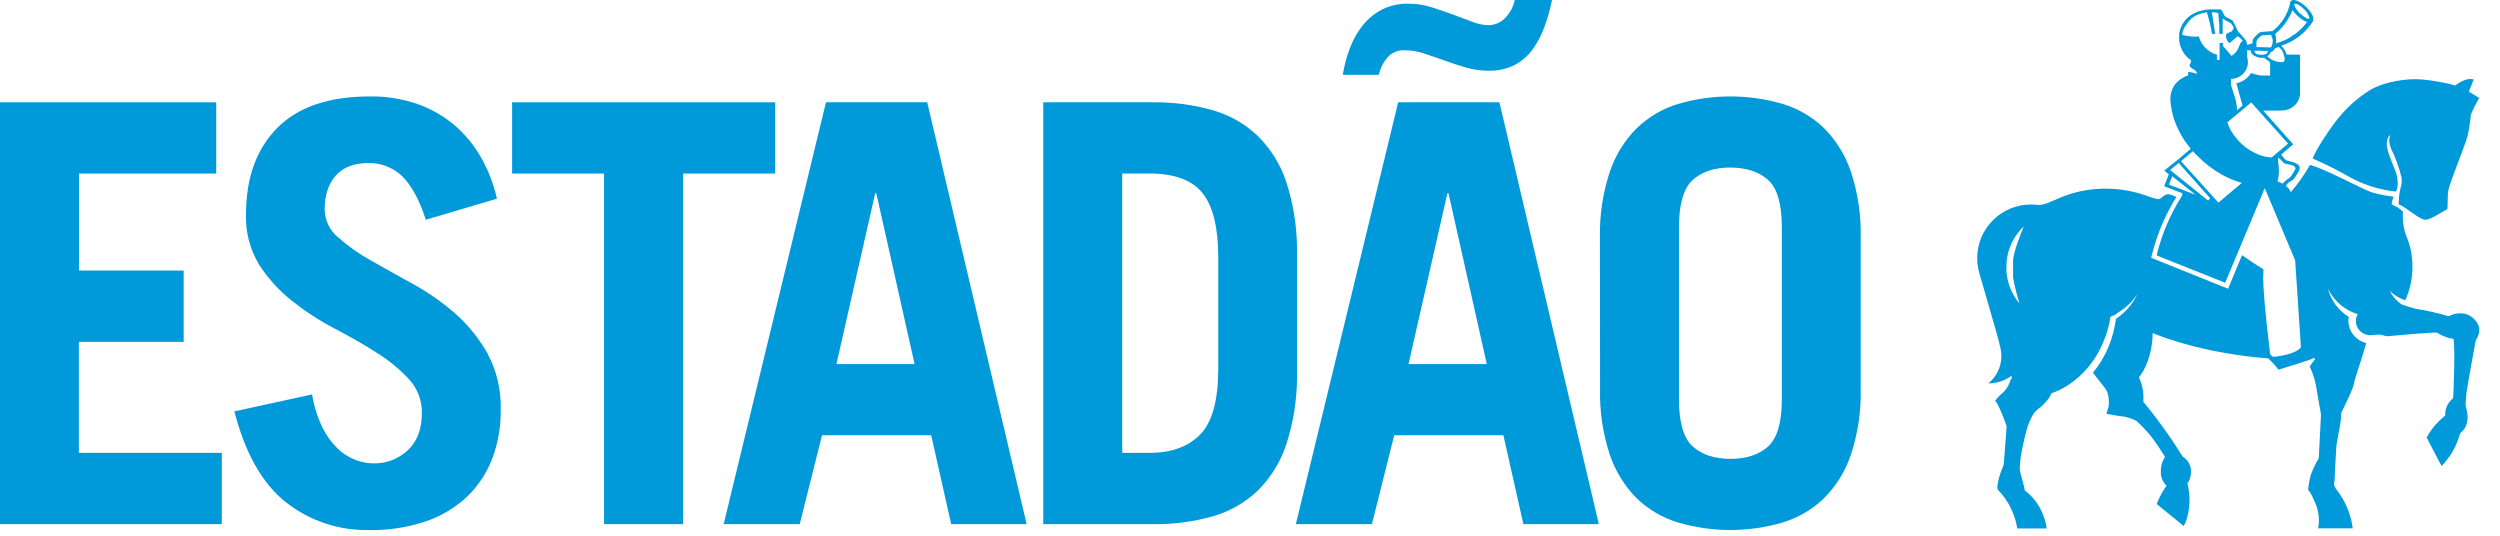 <svg width="84" height="18" viewBox="0 0 84 18" fill="none" xmlns="http://www.w3.org/2000/svg">
<path d="M83.023 3.847C82.999 4.092 82.961 4.335 82.909 4.576C82.851 4.814 82.307 6.156 82.267 6.378C82.226 6.599 82.258 6.644 82.233 7.029C82.068 7.101 81.688 7.383 81.487 7.383C81.286 7.383 80.805 6.924 80.596 6.87C80.596 6.304 80.736 6.257 80.691 5.962C80.608 5.626 80.49 5.298 80.338 4.987C80.226 4.708 80.31 4.613 80.294 4.53C80.252 4.59 80.223 4.658 80.208 4.73C80.192 4.802 80.192 4.876 80.206 4.948C80.258 5.261 80.509 5.732 80.544 5.939C80.579 6.145 80.569 6.383 80.491 6.435C79.926 6.375 79.379 6.198 78.886 5.915C78.505 5.697 78.112 5.501 77.708 5.328C77.779 5.069 78.336 4.238 78.608 3.921C78.904 3.564 79.257 3.258 79.653 3.015C80.086 2.761 80.849 2.617 81.406 2.672C81.775 2.707 82.141 2.774 82.499 2.871C82.499 2.871 82.848 2.581 83.116 2.672C83.038 2.874 82.953 3.08 82.953 3.08L83.301 3.289C83.196 3.469 83.103 3.655 83.021 3.847H83.023ZM67.411 9.011C67.416 9.44 67.57 9.854 67.845 10.184L67.855 10.193C67.766 9.913 67.695 9.629 67.64 9.341V8.771C67.64 8.492 67.907 7.833 67.998 7.61C67.991 7.615 67.985 7.621 67.979 7.627C67.833 7.77 67.71 7.935 67.616 8.117C67.608 8.133 67.601 8.148 67.595 8.159C67.493 8.371 67.433 8.601 67.418 8.837C67.418 8.884 67.418 8.929 67.418 8.976C67.418 8.986 67.418 8.997 67.418 9.008L67.411 9.011ZM76.918 5.976C76.947 5.96 76.972 5.936 76.989 5.907C77.04 5.83 77.087 5.751 77.129 5.668C77.129 5.519 76.811 5.529 76.744 5.48C76.677 5.431 76.647 5.349 76.542 5.302V5.319C76.54 5.352 76.54 5.385 76.542 5.419C76.561 5.516 76.57 5.615 76.57 5.714C76.572 5.842 76.557 5.97 76.525 6.093C76.584 6.115 76.641 6.141 76.697 6.17C76.763 6.093 76.842 6.027 76.93 5.976H76.918ZM76.876 4.822L75.642 3.442L74.843 4.107L74.874 4.205C74.901 4.273 74.933 4.34 74.969 4.404C75.011 4.474 75.057 4.54 75.108 4.603C75.163 4.675 75.223 4.743 75.287 4.807C75.297 4.817 75.308 4.824 75.317 4.833C75.491 4.997 75.696 5.125 75.92 5.208C76.052 5.257 76.191 5.284 76.331 5.288L76.881 4.824L76.876 4.822ZM76.276 2.538V2.174C76.279 2.153 76.278 2.131 76.271 2.111C76.265 2.091 76.254 2.072 76.239 2.057C76.192 2.033 76.148 2.004 76.109 1.969C76.095 1.959 76.082 1.948 76.07 1.936C75.984 1.954 75.896 1.943 75.817 1.906C75.772 1.892 75.731 1.869 75.695 1.84C75.674 1.821 75.656 1.799 75.643 1.773C75.631 1.748 75.624 1.72 75.623 1.692C75.582 1.692 75.541 1.692 75.504 1.682V1.919C75.504 1.927 75.504 1.94 75.511 1.948C75.523 1.994 75.53 2.041 75.53 2.088C75.531 2.203 75.494 2.315 75.427 2.408C75.374 2.482 75.305 2.542 75.225 2.584C75.145 2.626 75.056 2.649 74.966 2.651C74.957 2.72 74.957 2.789 74.966 2.858C74.974 2.921 75.04 3.093 75.067 3.185C75.125 3.351 75.158 3.525 75.166 3.702L75.349 3.548C75.308 3.409 75.265 3.251 75.224 3.101C75.196 2.998 75.167 2.897 75.142 2.797C75.243 2.777 75.34 2.737 75.425 2.678C75.51 2.619 75.581 2.542 75.635 2.454C75.739 2.49 75.845 2.518 75.952 2.538H76.276ZM76.736 2.07C76.785 2.021 76.774 1.901 76.68 1.697C76.646 1.653 76.608 1.612 76.566 1.576C76.493 1.611 76.463 1.614 76.438 1.626C76.419 1.658 76.398 1.689 76.374 1.718C76.357 1.738 76.315 1.731 76.3 1.745C76.275 1.805 76.233 1.857 76.178 1.894C76.249 1.959 76.331 2.011 76.42 2.046C76.48 2.07 76.686 2.115 76.736 2.07ZM76.972 1.233C77.187 1.109 77.373 0.941 77.517 0.738C77.477 0.726 77.438 0.709 77.401 0.688C77.253 0.6 77.127 0.481 77.031 0.338C76.904 0.652 76.701 0.93 76.441 1.147C76.454 1.172 76.465 1.198 76.472 1.225C76.472 1.236 76.472 1.243 76.472 1.25C76.484 1.319 76.484 1.389 76.472 1.458C76.647 1.409 76.816 1.336 76.972 1.243V1.233ZM77.585 0.631C77.588 0.628 77.591 0.624 77.592 0.619C77.594 0.615 77.594 0.611 77.594 0.606C77.569 0.492 77.508 0.389 77.419 0.313C77.367 0.262 77.311 0.215 77.25 0.174C77.208 0.14 77.155 0.124 77.102 0.128C77.102 0.128 77.102 0.128 77.094 0.128C77.085 0.128 77.094 0.138 77.094 0.142C77.088 0.158 77.088 0.175 77.094 0.191C77.135 0.289 77.197 0.377 77.277 0.448C77.416 0.578 77.556 0.658 77.599 0.623L77.585 0.631ZM76.302 1.168L75.99 1.191C75.99 1.191 75.838 1.299 75.818 1.391C75.814 1.455 75.814 1.519 75.818 1.583L76.306 1.593C76.343 1.53 76.363 1.457 76.363 1.384C76.363 1.31 76.343 1.238 76.306 1.175L76.302 1.168ZM75.961 1.838C76.216 1.858 76.202 1.71 76.202 1.71L75.761 1.703C75.761 1.703 75.705 1.823 75.961 1.842V1.838ZM75.321 1.322C75.28 1.28 75.233 1.245 75.181 1.218C75.127 1.268 75.052 1.338 74.983 1.391C74.959 1.413 74.931 1.432 74.902 1.446C74.852 1.399 74.816 1.338 74.798 1.271C74.793 1.256 74.789 1.24 74.788 1.223C74.787 1.2 74.791 1.177 74.803 1.157C74.814 1.137 74.832 1.121 74.853 1.111C74.906 1.091 74.957 1.068 75.006 1.041C75.013 1.004 75.03 0.97 75.055 0.942C75.033 0.888 75.005 0.837 74.97 0.79C74.97 0.79 74.902 0.748 74.83 0.712C74.779 0.685 74.73 0.655 74.682 0.621C74.682 0.705 74.691 0.761 74.682 0.816V0.839C74.682 0.872 74.682 0.908 74.682 0.943C74.682 1.009 74.682 1.073 74.682 1.138H74.568C74.569 1.117 74.569 1.095 74.568 1.073C74.568 1.038 74.568 1.003 74.568 0.967C74.568 0.931 74.568 0.893 74.568 0.855C74.559 0.709 74.547 0.57 74.534 0.437C74.519 0.432 74.503 0.429 74.487 0.426L74.4 0.414H74.385H74.319C74.319 0.429 74.364 0.72 74.375 0.773C74.375 0.801 74.43 1.106 74.43 1.124V1.137H74.322C74.299 0.998 74.274 0.874 74.244 0.748C74.213 0.623 74.182 0.521 74.15 0.415C74.047 0.427 73.946 0.454 73.85 0.493C73.85 0.493 73.85 0.493 73.84 0.493C73.775 0.522 73.713 0.559 73.656 0.602L73.628 0.623C73.588 0.663 73.552 0.706 73.517 0.751C73.466 0.822 73.422 0.89 73.393 0.931C73.364 0.971 73.373 0.993 73.352 1.034C73.331 1.074 73.34 1.076 73.334 1.098C73.329 1.12 73.327 1.144 73.324 1.169L73.343 1.176C73.377 1.186 73.412 1.195 73.447 1.201C73.539 1.22 73.633 1.23 73.727 1.23H73.752C73.796 1.231 73.84 1.229 73.883 1.223V1.23C73.92 1.369 73.991 1.495 74.091 1.597C74.171 1.68 74.266 1.748 74.371 1.795C74.394 1.807 74.418 1.816 74.443 1.821L74.488 1.837C74.487 1.859 74.487 1.882 74.488 1.905C74.49 1.939 74.49 1.973 74.488 2.007L74.578 2.017C74.578 1.987 74.578 1.955 74.578 1.926C74.576 1.913 74.576 1.901 74.578 1.888V1.83C74.578 1.794 74.578 1.756 74.578 1.717V1.656C74.578 1.615 74.578 1.579 74.578 1.541V1.52C74.578 1.506 74.578 1.492 74.578 1.481V1.444H74.688V1.541L74.713 1.569C74.754 1.612 74.796 1.661 74.835 1.708L74.87 1.749L74.878 1.757L74.891 1.774C74.92 1.809 74.949 1.844 74.976 1.88C75.01 1.86 75.042 1.836 75.071 1.809C75.097 1.786 75.121 1.76 75.141 1.732L75.17 1.69C75.181 1.671 75.192 1.651 75.201 1.63C75.201 1.615 75.215 1.603 75.219 1.587C75.223 1.581 75.227 1.575 75.229 1.568C75.239 1.539 75.25 1.511 75.263 1.484C75.272 1.462 75.284 1.441 75.3 1.423C75.315 1.405 75.333 1.389 75.353 1.377C75.343 1.35 75.328 1.325 75.308 1.304L75.321 1.322ZM73.795 5.203C73.773 5.181 73.752 5.157 73.73 5.133L73.688 5.087C73.688 5.087 73.688 5.087 73.688 5.076L73.281 5.415L74.538 6.809L74.587 6.768L75.326 6.145C75.082 6.076 74.848 5.978 74.628 5.852C74.364 5.701 74.121 5.518 73.903 5.306L73.889 5.289C73.871 5.273 73.855 5.257 73.84 5.24C73.826 5.229 73.814 5.216 73.802 5.203H73.795ZM72.912 5.71L73.282 6.007L74.191 6.74L74.259 6.658L73.333 5.621L73.306 5.593C73.306 5.593 73.299 5.593 73.306 5.586L73.206 5.473L72.926 5.706L72.912 5.71ZM72.877 6.208H72.89L73.704 6.519L73.769 6.542L73.021 5.949L72.986 5.922L72.877 6.208ZM67.207 11.665C67.175 11.525 67.143 11.386 67.109 11.27L66.858 10.398L66.504 9.172C66.458 9.011 66.435 8.844 66.434 8.676C66.434 8.44 66.48 8.205 66.57 7.986C66.661 7.767 66.793 7.568 66.961 7.401C67.129 7.233 67.328 7.1 67.547 7.009C67.766 6.918 68.001 6.871 68.238 6.871C68.325 6.872 68.412 6.878 68.498 6.889C68.556 6.884 68.614 6.875 68.671 6.863C68.699 6.857 68.727 6.848 68.753 6.838L68.815 6.815L68.932 6.767C68.999 6.736 69.072 6.707 69.136 6.679C69.46 6.533 69.803 6.433 70.155 6.381C70.59 6.319 71.033 6.326 71.466 6.402C71.725 6.447 71.978 6.518 72.222 6.613C72.313 6.646 72.407 6.672 72.502 6.69C72.658 6.69 72.672 6.524 72.866 6.524C72.957 6.545 73.046 6.577 73.129 6.62C73.129 6.62 73.102 6.659 73.101 6.659C72.745 7.239 72.479 7.869 72.313 8.528C72.308 8.54 72.305 8.551 72.303 8.563C72.295 8.594 72.288 8.627 72.279 8.661C72.279 8.661 74.857 9.697 74.864 9.702L75.332 8.574C75.332 8.574 75.805 8.903 76.053 9.05C76.04 9.247 76.04 9.444 76.053 9.641C76.096 10.409 76.234 11.546 76.276 11.899C76.314 11.943 76.341 11.987 76.401 11.987C76.461 11.987 77.129 11.915 77.311 11.67L77.2 9.984L77.117 8.747L76.234 6.647L76.095 6.322L75.835 6.945L74.766 9.5L72.472 8.586C72.472 8.586 72.472 8.573 72.472 8.566C72.472 8.559 72.472 8.566 72.472 8.566C72.471 8.557 72.471 8.548 72.472 8.538C72.644 7.847 72.927 7.188 73.31 6.587C73.322 6.558 73.329 6.542 73.329 6.54C73.329 6.489 73.329 6.499 73.316 6.487L72.714 6.259L72.872 5.855L72.719 5.734L72.761 5.699L72.911 5.575L73.158 5.38L73.438 5.144L73.562 5.04L73.608 5.002L73.552 4.925C73.552 4.925 73.461 4.803 73.412 4.74C73.26 4.514 73.139 4.27 73.051 4.012C73.035 3.978 73.024 3.941 73.017 3.904C72.983 3.782 72.957 3.658 72.942 3.533C72.931 3.461 72.926 3.389 72.925 3.317V3.289C72.928 3.151 72.968 3.016 73.041 2.899C73.063 2.858 73.091 2.821 73.123 2.787L73.139 2.773C73.162 2.747 73.188 2.722 73.215 2.7C73.269 2.655 73.328 2.618 73.391 2.589C73.432 2.566 73.475 2.546 73.52 2.532C73.52 2.497 73.52 2.46 73.527 2.414L73.602 2.426C73.671 2.437 73.739 2.454 73.805 2.477C73.81 2.476 73.815 2.476 73.82 2.477C73.799 2.337 73.643 2.319 73.591 2.245C73.579 2.231 73.572 2.213 73.572 2.194C73.572 2.177 73.577 2.16 73.586 2.146C73.606 2.123 73.618 2.094 73.621 2.064C73.621 2.05 73.617 2.036 73.611 2.024C73.606 2.011 73.596 2 73.584 1.993C73.576 1.987 73.566 1.982 73.556 1.978L73.521 1.951L73.478 1.909C73.35 1.774 73.264 1.605 73.228 1.423C73.228 1.409 73.228 1.395 73.221 1.38C73.22 1.361 73.22 1.341 73.221 1.322C73.216 1.261 73.216 1.2 73.221 1.138C73.221 1.12 73.221 1.101 73.231 1.083C73.271 0.882 73.379 0.701 73.535 0.57C73.58 0.533 73.626 0.5 73.675 0.469H73.685C73.742 0.434 73.802 0.406 73.865 0.384L73.897 0.373H73.919C73.978 0.354 74.037 0.34 74.097 0.33C74.15 0.322 74.204 0.318 74.258 0.316C74.293 0.316 74.329 0.316 74.362 0.316C74.396 0.316 74.392 0.316 74.406 0.316H74.441H74.625C74.634 0.327 74.643 0.34 74.65 0.352L74.66 0.366C74.689 0.418 74.713 0.465 74.73 0.496C74.729 0.499 74.729 0.502 74.73 0.506C74.738 0.518 74.747 0.53 74.758 0.54C74.85 0.625 75.002 0.649 75.037 0.724L75.202 1.059C75.202 1.059 75.481 1.368 75.481 1.382C75.481 1.439 75.481 1.467 75.518 1.509C75.573 1.494 75.628 1.476 75.681 1.455C75.684 1.412 75.688 1.369 75.695 1.327C75.695 1.315 75.892 1.066 75.993 1.073C76.018 1.073 76.357 1.045 76.359 1.045C76.66 0.808 76.87 0.473 76.95 0.099V0.09C76.95 0.084 76.95 0.078 76.95 0.072C76.955 0.057 76.963 0.043 76.975 0.032C76.995 0.017 77.017 0.007 77.042 0.002C77.066 -0.002 77.091 -0 77.115 0.007C77.166 0.019 77.216 0.038 77.263 0.064C77.346 0.111 77.422 0.168 77.49 0.235C77.511 0.256 77.531 0.277 77.55 0.299C77.594 0.347 77.632 0.398 77.664 0.454C77.692 0.49 77.711 0.532 77.721 0.577C77.73 0.621 77.729 0.668 77.718 0.712L77.71 0.723C77.47 1.098 77.109 1.381 76.686 1.523C76.674 1.528 76.662 1.534 76.651 1.541C76.735 1.622 76.797 1.723 76.831 1.834H77.279V3.118C77.279 3.139 77.279 3.155 77.279 3.175C77.279 3.194 77.279 3.214 77.27 3.233C77.26 3.253 77.27 3.257 77.261 3.27C77.246 3.326 77.222 3.38 77.191 3.43C77.184 3.441 77.176 3.451 77.17 3.462C77.121 3.528 77.059 3.584 76.988 3.626C76.917 3.668 76.839 3.696 76.757 3.707C76.728 3.707 76.697 3.707 76.666 3.717H76.042L77.053 4.85C77.053 4.85 76.753 5.097 76.649 5.194C76.694 5.262 76.746 5.324 76.804 5.38C76.874 5.42 77.302 5.457 77.268 5.659C77.265 5.682 77.26 5.706 77.253 5.728C77.203 5.827 77.143 5.921 77.074 6.007C77.004 6.098 76.859 6.106 76.81 6.255C76.884 6.304 76.939 6.375 76.969 6.459C77.214 6.175 77.431 5.868 77.616 5.542C78.136 5.673 79.386 6.368 79.712 6.47C79.945 6.534 80.183 6.58 80.424 6.609C80.392 6.686 80.37 6.767 80.358 6.849C80.358 6.88 80.46 6.909 80.574 6.977C80.635 7.016 80.691 7.063 80.74 7.117C80.717 7.401 80.758 7.687 80.86 7.953C80.899 8.043 80.933 8.137 80.959 8.232C80.969 8.261 80.976 8.292 80.984 8.324C81 8.395 81.015 8.463 81.026 8.542C81.04 8.639 81.05 8.735 81.056 8.832C81.056 8.857 81.056 8.883 81.056 8.908V9.018C81.057 9.04 81.057 9.063 81.056 9.086C81.049 9.206 81.037 9.326 81.018 9.444C81.018 9.469 81.008 9.494 81.001 9.522C80.994 9.55 80.987 9.598 80.977 9.631C80.946 9.762 80.904 9.89 80.85 10.014C80.844 10.027 80.838 10.04 80.833 10.053L80.824 10.077C80.824 10.077 80.824 10.087 80.824 10.088C80.811 10.086 80.798 10.082 80.786 10.077C80.707 10.051 80.632 10.016 80.561 9.974C80.515 9.945 80.47 9.915 80.421 9.882C80.376 9.846 80.333 9.806 80.294 9.763C80.369 9.924 80.48 10.064 80.62 10.173C80.643 10.19 80.669 10.211 80.695 10.228C80.714 10.238 80.733 10.246 80.754 10.251C80.754 10.251 81.096 10.36 81.165 10.374C81.533 10.432 81.897 10.514 82.254 10.619C82.313 10.639 82.422 10.504 82.746 10.531C83.07 10.559 83.317 10.874 83.305 11.089C83.292 11.304 83.207 11.357 83.176 11.481C83.147 11.641 82.895 13.004 82.868 13.241C82.851 13.394 82.845 13.609 82.845 13.612C82.845 13.615 82.905 13.89 82.911 13.976C82.911 13.994 82.911 14.005 82.911 14.023C82.911 14.062 82.908 14.101 82.901 14.14C82.891 14.221 82.866 14.299 82.825 14.369C82.784 14.44 82.73 14.501 82.665 14.55C82.662 14.558 82.659 14.566 82.657 14.575C82.638 14.64 82.615 14.706 82.592 14.773C82.471 15.106 82.281 15.409 82.034 15.664V15.652L81.537 14.706V14.696C81.643 14.498 81.779 14.318 81.94 14.162C81.961 14.139 81.982 14.119 82.004 14.098C82.054 14.052 82.108 14.008 82.159 13.959C82.159 13.944 82.159 13.928 82.159 13.916C82.159 13.825 82.178 13.736 82.214 13.653C82.249 13.57 82.302 13.495 82.367 13.433C82.386 13.414 82.406 13.396 82.427 13.379C82.427 13.341 82.501 11.915 82.443 11.389C82.244 11.358 82.054 11.287 81.884 11.18C81.835 11.145 80.261 11.295 80.208 11.298C80.154 11.301 80.029 11.239 79.937 11.241C79.844 11.242 79.698 11.263 79.642 11.263C79.538 11.263 79.436 11.23 79.353 11.168C79.263 11.105 79.201 11.011 79.175 10.905C79.167 10.882 79.162 10.857 79.161 10.832V10.778C79.16 10.761 79.16 10.745 79.161 10.728L79.17 10.676C79.181 10.634 79.199 10.594 79.221 10.556C79.134 10.53 79.05 10.496 78.968 10.456C78.892 10.417 78.819 10.373 78.749 10.324C78.578 10.204 78.432 10.051 78.32 9.875C78.282 9.815 78.248 9.752 78.218 9.687C78.316 10.086 78.567 10.431 78.917 10.649C78.917 10.682 78.908 10.715 78.906 10.75C78.903 10.813 78.909 10.876 78.924 10.937C78.951 11.069 79.014 11.191 79.105 11.29C79.211 11.407 79.35 11.49 79.504 11.528C79.378 11.991 79.103 12.782 79.103 12.84C79.103 13.012 78.665 13.867 78.665 13.875C78.665 14.236 78.559 14.593 78.514 14.9C78.502 14.973 78.495 15.048 78.495 15.123C78.495 15.183 78.463 15.541 78.442 16.136C78.442 16.186 78.422 16.195 78.422 16.253C78.424 16.303 78.442 16.352 78.471 16.392C78.471 16.392 78.471 16.392 78.471 16.402L78.534 16.484C78.562 16.521 78.588 16.56 78.615 16.599C78.675 16.688 78.731 16.781 78.78 16.878C78.804 16.928 78.827 16.975 78.848 17.024C78.861 17.045 78.87 17.067 78.878 17.091C78.965 17.303 79.023 17.526 79.052 17.753H77.89C77.902 17.685 77.91 17.617 77.914 17.548C77.922 17.283 77.862 17.021 77.739 16.785C77.695 16.666 77.632 16.555 77.552 16.457C77.568 16.287 77.599 16.119 77.644 15.955C77.714 15.761 77.804 15.574 77.911 15.397C77.911 15.397 77.985 14.003 77.985 13.939C77.985 13.875 77.884 13.382 77.845 13.118C77.809 12.848 77.732 12.585 77.618 12.338C77.591 12.288 77.743 12.144 77.789 12.059L77.76 12.031H77.74C77.679 12.084 76.556 12.421 76.556 12.421C76.453 12.284 76.337 12.156 76.209 12.041C75.715 12.005 75.223 11.943 74.735 11.854C74.033 11.734 73.342 11.556 72.669 11.322C72.555 11.281 72.444 11.237 72.338 11.195C72.333 11.2 72.329 11.206 72.327 11.213V11.271C72.326 11.348 72.321 11.425 72.31 11.502C72.28 11.791 72.202 12.074 72.078 12.338C72.025 12.452 71.96 12.56 71.883 12.66C71.879 12.669 71.874 12.679 71.869 12.688C71.921 12.791 71.959 12.901 71.982 13.014C71.997 13.086 72.008 13.158 72.015 13.231C72.021 13.321 72.021 13.412 72.015 13.502C72.496 14.079 72.935 14.69 73.33 15.329L73.338 15.343C73.427 15.396 73.5 15.473 73.549 15.564C73.599 15.655 73.622 15.758 73.618 15.861C73.617 15.926 73.608 15.99 73.591 16.052C73.572 16.122 73.539 16.188 73.496 16.246C73.514 16.312 73.528 16.38 73.538 16.448C73.562 16.596 73.571 16.745 73.565 16.894V16.907C73.555 17.128 73.511 17.347 73.435 17.555C73.417 17.596 73.396 17.635 73.373 17.673L72.486 16.953L72.465 16.936C72.505 16.83 72.551 16.727 72.605 16.627C72.662 16.521 72.725 16.419 72.793 16.321C72.689 16.217 72.622 16.081 72.605 15.934C72.603 15.908 72.603 15.882 72.605 15.856C72.605 15.834 72.605 15.808 72.605 15.785C72.61 15.63 72.658 15.48 72.745 15.351C72.606 15.122 72.456 14.9 72.295 14.686C72.139 14.491 71.968 14.309 71.782 14.141C71.656 14.078 71.523 14.031 71.385 14.002C71.374 14.002 71.406 14.002 71.385 14.002C71.32 13.995 71.106 13.962 71.106 13.962L70.793 13.907H70.773L70.85 13.663C70.85 13.663 70.85 13.655 70.85 13.648C70.863 13.556 70.863 13.462 70.85 13.369C70.843 13.305 70.828 13.243 70.806 13.182C70.797 13.162 70.787 13.143 70.779 13.124C70.767 13.1 70.754 13.077 70.739 13.056C70.734 13.05 70.73 13.045 70.726 13.039C70.616 12.899 70.364 12.572 70.321 12.522L70.346 12.492L70.359 12.479C70.524 12.271 70.664 12.045 70.778 11.805C70.832 11.688 70.882 11.567 70.926 11.443C70.979 11.287 71.022 11.128 71.053 10.966C71.07 10.891 71.082 10.816 71.093 10.736C71.092 10.729 71.092 10.722 71.093 10.715C71.146 10.681 71.197 10.643 71.246 10.602C71.385 10.493 71.509 10.364 71.613 10.221C71.679 10.133 71.737 10.04 71.786 9.942C71.797 9.921 71.807 9.901 71.816 9.879L71.779 9.935C71.61 10.174 71.392 10.373 71.138 10.519L71.132 10.537C71.111 10.55 71.09 10.563 71.067 10.573C71.015 10.6 70.965 10.623 70.912 10.644C70.902 10.717 70.888 10.784 70.873 10.858C70.85 10.961 70.824 11.06 70.794 11.157C70.765 11.255 70.737 11.329 70.705 11.409C70.654 11.546 70.593 11.678 70.522 11.805C70.444 11.952 70.354 12.091 70.254 12.223C70.229 12.256 70.206 12.288 70.181 12.316C69.985 12.556 69.753 12.766 69.494 12.937C69.354 13.028 69.206 13.105 69.052 13.168C69.008 13.187 68.964 13.206 68.921 13.22C68.888 13.36 68.696 13.563 68.561 13.683C68.478 13.739 68.403 13.806 68.338 13.882C68.232 14.056 68.15 14.243 68.097 14.44C68.008 14.764 67.938 15.093 67.886 15.425C67.886 15.481 67.862 15.719 67.862 15.776C67.862 15.834 68.031 16.399 68.031 16.461C68.029 16.466 68.029 16.472 68.031 16.477C68.29 16.671 68.493 16.93 68.618 17.227C68.694 17.396 68.744 17.574 68.769 17.757H67.78C67.755 17.599 67.715 17.443 67.659 17.293C67.566 17.039 67.429 16.804 67.256 16.596C67.218 16.55 67.177 16.507 67.136 16.465C67.119 16.436 67.111 16.404 67.11 16.372C67.109 16.366 67.109 16.359 67.11 16.353C67.135 16.15 67.187 15.951 67.266 15.762C67.297 15.705 67.318 15.642 67.328 15.577C67.328 15.518 67.428 14.355 67.421 14.312C67.404 14.289 67.219 13.698 67.038 13.46C67.095 13.386 67.158 13.317 67.226 13.254C67.378 13.139 67.488 12.979 67.542 12.798C67.552 12.746 67.595 12.742 67.595 12.682C67.597 12.663 67.593 12.644 67.584 12.628C67.36 12.793 67.088 12.882 66.809 12.881C66.977 12.744 67.105 12.563 67.178 12.358C67.251 12.153 67.265 11.932 67.221 11.719C67.218 11.701 67.214 11.683 67.21 11.666" fill="#0099DA"/>
<path d="M0 17.611V3.437H7.265V5.831H2.654V9.09H6.171V11.486H2.65V15.216H7.452V17.611H0Z" fill="#0099DA"/>
<path d="M14.308 7.383C14.09 6.715 13.828 6.231 13.522 5.93C13.37 5.781 13.19 5.665 12.992 5.587C12.794 5.509 12.582 5.473 12.369 5.479C11.896 5.479 11.531 5.618 11.284 5.897C11.037 6.176 10.909 6.551 10.909 7.034C10.911 7.212 10.951 7.388 11.027 7.549C11.103 7.71 11.214 7.853 11.351 7.967C11.686 8.265 12.053 8.525 12.446 8.743C12.881 8.991 13.355 9.256 13.867 9.538C14.375 9.816 14.852 10.148 15.289 10.528C15.728 10.915 16.098 11.373 16.383 11.883C16.691 12.463 16.843 13.112 16.824 13.768C16.833 14.339 16.732 14.907 16.527 15.44C16.337 15.924 16.043 16.36 15.664 16.716C15.261 17.084 14.785 17.362 14.267 17.531C13.665 17.727 13.035 17.821 12.403 17.81C11.385 17.831 10.391 17.497 9.593 16.865C8.807 16.236 8.235 15.222 7.875 13.822L10.486 13.252C10.546 13.629 10.659 13.996 10.823 14.342C10.95 14.608 11.122 14.851 11.331 15.059C11.504 15.229 11.71 15.363 11.936 15.451C12.13 15.526 12.335 15.566 12.543 15.569C12.973 15.58 13.39 15.421 13.703 15.127C14.018 14.832 14.175 14.417 14.174 13.881C14.182 13.455 14.024 13.043 13.733 12.732C13.409 12.387 13.041 12.087 12.637 11.839C12.203 11.56 11.728 11.292 11.217 11.025C10.717 10.763 10.244 10.454 9.803 10.102C9.374 9.762 9.004 9.354 8.708 8.894C8.399 8.386 8.246 7.799 8.266 7.206C8.266 5.976 8.615 5.008 9.313 4.301C10.01 3.594 11.05 3.24 12.434 3.24C12.976 3.233 13.515 3.319 14.028 3.495C14.484 3.656 14.908 3.899 15.277 4.212C15.635 4.521 15.937 4.89 16.169 5.302C16.411 5.732 16.589 6.195 16.697 6.676L14.308 7.383Z" fill="#0099DA"/>
<path d="M26.045 3.437V5.831H22.952V17.611H20.297V5.831H17.207V3.437H26.045Z" fill="#0099DA"/>
<path d="M24.315 17.611L27.753 3.437H31.154L34.495 17.611H31.96L31.288 14.626H27.619L26.87 17.611H24.315ZM28.104 12.232H30.73L29.444 6.495H29.406L28.104 12.232Z" fill="#0099DA"/>
<path d="M35.053 3.437H38.74C39.422 3.428 40.101 3.52 40.757 3.707C41.318 3.868 41.831 4.161 42.255 4.562C42.685 4.986 43.011 5.505 43.206 6.077C43.448 6.809 43.574 7.574 43.58 8.344V12.703C43.574 13.474 43.448 14.239 43.206 14.971C43.011 15.544 42.685 16.065 42.255 16.491C41.831 16.892 41.318 17.185 40.757 17.346C40.101 17.532 39.421 17.621 38.74 17.611H35.053V3.437ZM37.707 15.216H38.629C39.358 15.216 39.925 15.01 40.328 14.597C40.731 14.185 40.933 13.448 40.934 12.388V8.658C40.934 7.652 40.758 6.929 40.405 6.489C40.052 6.05 39.46 5.83 38.629 5.831H37.707V15.216Z" fill="#0099DA"/>
<path d="M43.541 17.611L46.979 3.437H50.38L53.721 17.611H51.186L50.514 14.626H46.845L46.096 17.611H43.541ZM52.147 0.001C52.086 0.304 52.002 0.603 51.897 0.894C51.801 1.163 51.668 1.417 51.503 1.65C51.345 1.871 51.138 2.053 50.898 2.181C50.624 2.318 50.321 2.385 50.015 2.376C49.758 2.376 49.502 2.34 49.255 2.269C49.006 2.196 48.767 2.118 48.536 2.033C48.305 1.949 48.077 1.87 47.854 1.798C47.64 1.727 47.417 1.69 47.192 1.689C47.083 1.684 46.975 1.703 46.875 1.746C46.775 1.788 46.686 1.853 46.615 1.934C46.472 2.101 46.373 2.3 46.327 2.514H45.117C45.167 2.208 45.247 1.907 45.357 1.616C45.459 1.34 45.605 1.081 45.789 0.851C45.964 0.632 46.183 0.451 46.432 0.322C46.709 0.184 47.016 0.117 47.326 0.125C47.582 0.124 47.837 0.161 48.081 0.237C48.332 0.316 48.571 0.397 48.801 0.482C49.032 0.567 49.249 0.649 49.455 0.727C49.625 0.799 49.808 0.839 49.993 0.846C50.102 0.847 50.21 0.827 50.311 0.784C50.412 0.742 50.503 0.679 50.578 0.6C50.739 0.435 50.849 0.227 50.895 0.001H52.147ZM47.326 12.232H49.956L48.67 6.495H48.632L47.326 12.232Z" fill="#0099DA"/>
<path d="M53.759 7.992C53.741 7.239 53.852 6.488 54.089 5.773C54.274 5.223 54.582 4.723 54.991 4.311C55.381 3.934 55.855 3.654 56.374 3.495C57.528 3.155 58.755 3.155 59.909 3.495C60.428 3.654 60.902 3.934 61.292 4.311C61.7 4.723 62.007 5.223 62.191 5.773C62.427 6.488 62.538 7.239 62.518 7.992V13.056C62.538 13.809 62.427 14.56 62.191 15.276C62.007 15.826 61.698 16.326 61.289 16.738C60.899 17.115 60.425 17.394 59.906 17.553C58.752 17.893 57.525 17.893 56.371 17.553C55.852 17.394 55.378 17.115 54.988 16.738C54.581 16.326 54.273 15.825 54.089 15.276C53.853 14.56 53.743 13.81 53.762 13.057L53.759 7.992ZM56.413 13.41C56.413 14.194 56.567 14.724 56.874 15C57.182 15.276 57.604 15.415 58.142 15.418C58.679 15.418 59.101 15.279 59.409 15C59.716 14.721 59.87 14.191 59.87 13.41V7.638C59.87 6.853 59.716 6.322 59.409 6.047C59.101 5.772 58.679 5.633 58.142 5.629C57.603 5.629 57.181 5.769 56.874 6.047C56.568 6.326 56.414 6.856 56.413 7.638V13.41Z" fill="#0099DA"/>
</svg>

